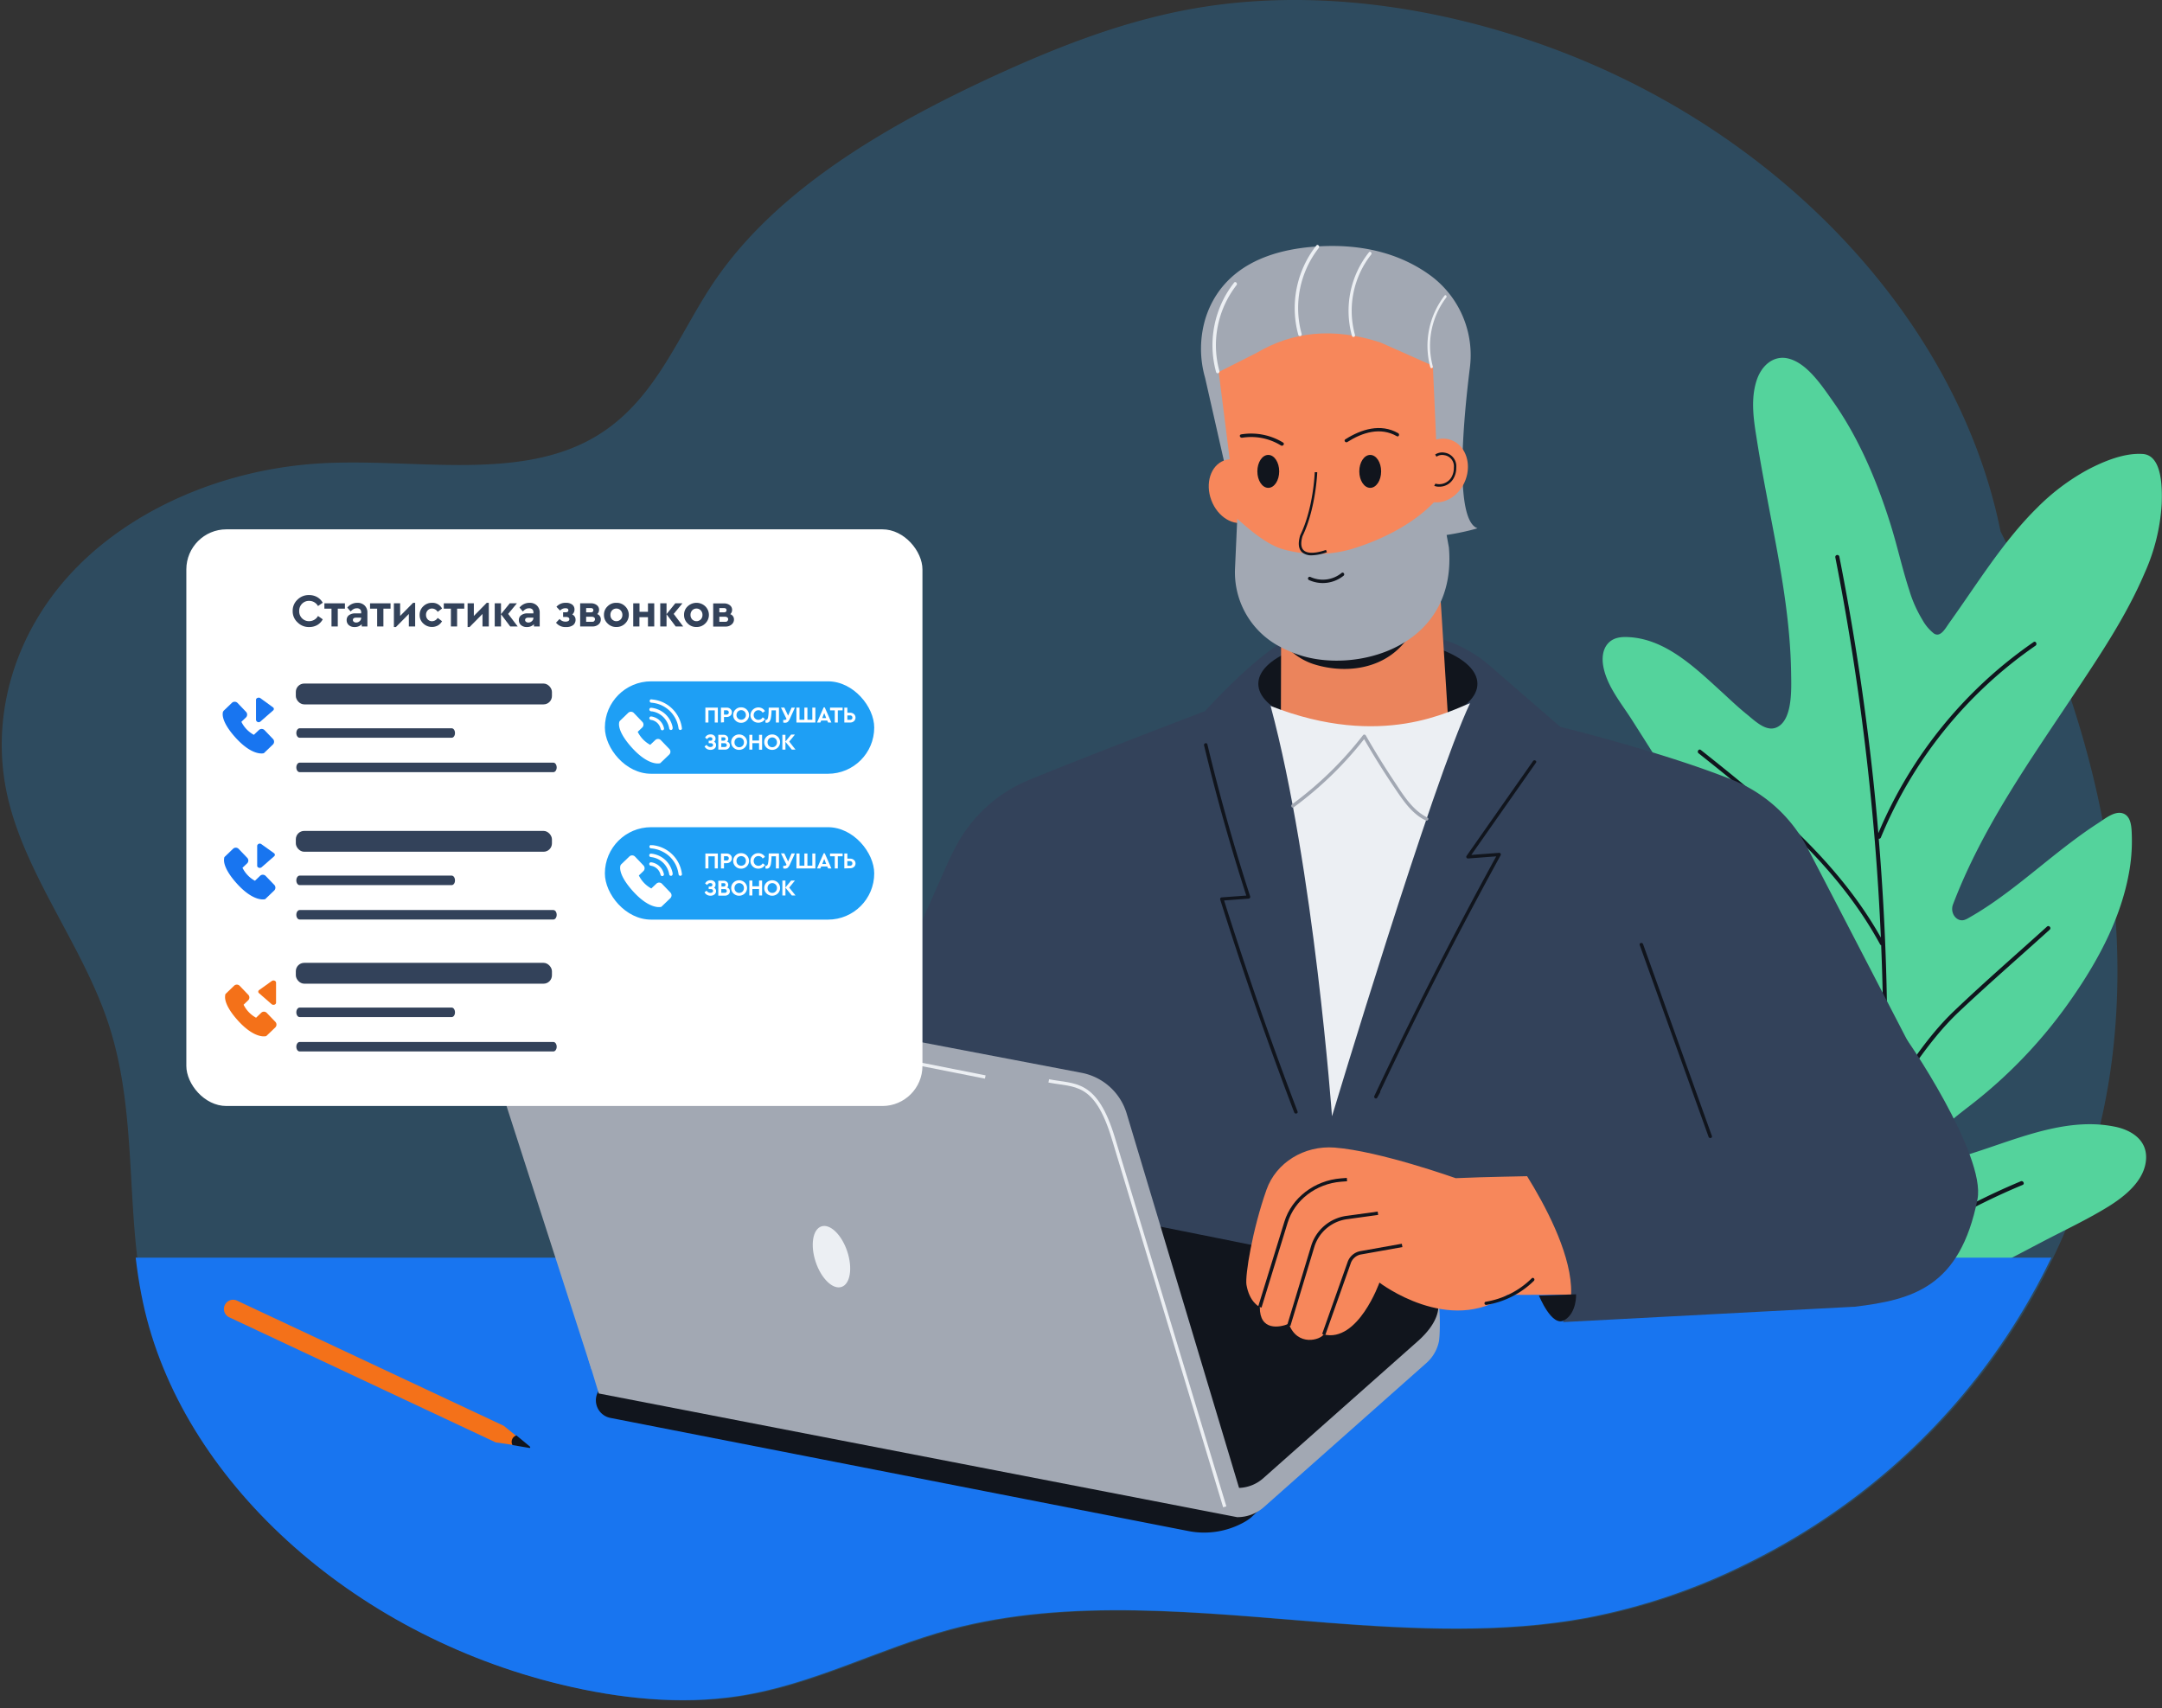 <svg id="Слой_1" data-name="Слой 1" xmlns="http://www.w3.org/2000/svg" xmlns:xlink="http://www.w3.org/1999/xlink" viewBox="0 0 647.3 511.43"><rect x="0" y="0" width="647.3" height="511.43" fill="#333333" stroke="none"/><defs><style>.cls-1,.cls-14{fill:none;}.cls-13,.cls-2{fill:#11151d;}.cls-3{opacity:0.23;}.cls-4{fill:#1e9ff5;}.cls-5{fill:#54d39c;}.cls-6{fill:#a2a8b3;}.cls-7{clip-path:url(#clip-path);}.cls-8{fill:#1875f0;}.cls-9{fill:#f47119;}.cls-10{fill:#33425a;}.cls-11{fill:#eb845c;}.cls-12{clip-path:url(#clip-path-2);}.cls-13{fill-rule:evenodd;}.cls-14{stroke:#eceff3;stroke-miterlimit:10;}.cls-15{fill:#eceff3;}.cls-16{fill:#f7875b;}.cls-17{fill:#fff;}</style><clipPath id="clip-path"><path class="cls-1" d="M601.17,193.19c3.16-74-54.2-148.51-137.8-179.09C429.92,1.87,392.2-3.7,356.9,2.5c-21.09,3.71-40.68,11.45-59.39,20C264,37.91,231.45,57.15,213,84.73c-11.21,16.74-18,37.11-37.69,47.3-22.64,11.7-52.53,5.13-79.53,6.63-29.22,1.62-57,13.72-74.64,32.5s-24.82,44-19.32,67.6c5.43,23.36,22.27,44.17,30,67.14,9.17,27.36,5,56.26,11,84.12C54.1,442.76,105,489.23,168.11,504.38c17.27,4.15,35.58,6.1,53,3.41,22.41-3.45,41.86-14.19,63.47-20,35.7-9.51,74.8-4.95,112.56-2,26.07,2,52.62,3.26,77.95-1.43a184.93,184.93,0,0,0,47.69-16.11C587.09,436.72,625,376.49,632.06,315S618.19,190.89,585,134.49"/></clipPath><clipPath id="clip-path-2"><path class="cls-2" d="M424.66,120.83l-41.85.31.94,70.7a19.06,19.06,0,0,0,9.3,6.92c14.18,4.63,33.85-.45,33.45-27.35Z"/></clipPath></defs><g class="cls-3"><path class="cls-4" d="M601.7,193.24c3.16-74-54.19-148.51-137.8-179.09C430.46,1.92,392.73-3.65,357.44,2.55c-21.1,3.71-40.69,11.45-59.4,20C264.49,38,232,57.2,213.52,84.78c-11.2,16.74-18,37.11-37.69,47.3-22.64,11.7-52.53,5.14-79.52,6.63-29.22,1.62-57,13.72-74.64,32.5s-24.83,43.95-19.33,67.6C7.78,262.17,24.61,283,32.31,306c9.17,27.35,5,56.25,11,84.12,11.36,52.73,62.3,99.2,125.37,114.35,17.26,4.15,35.57,6.1,53,3.41,22.41-3.45,41.85-14.19,63.47-19.95,35.7-9.51,74.79-4.95,112.56-2,26.06,2.05,52.62,3.26,77.95-1.43a184.48,184.48,0,0,0,47.68-16.11C587.62,436.77,625.53,376.54,632.59,315s-13.87-124.07-47.1-180.47"/></g><path class="cls-5" d="M642.54,346.78c.2-5.79-4.85-8.5-9.09-9.4-13.15-2.8-26.43,2.36-39,6.59-3.28,1.1-6.57,2.18-9.9,3.08-1.45.4-2.93.82-4.41,1.09a5.78,5.78,0,0,1-2.15.11c-1.35-.25-1.34-1.68-.92-3,2-6.38,8.44-10.87,13.07-14.49a144.18,144.18,0,0,0,28.39-29.35c8.37-11.62,16.18-25.14,18.87-40a52.37,52.37,0,0,0,.87-10.9c-.07-2.49-.06-6-2.57-6.95s-5.51,1.6-7.59,2.93c-2.74,1.77-5.4,3.67-8,5.64C609.74,259.94,600,269,588.77,275.18l-.07,0c-2.45,1.36-5-1.48-4-4.33,8.79-23.12,23-43,36.31-63.08,7.62-11.5,15.57-23.24,21.11-36.25a58.81,58.81,0,0,0,5.09-20.6c.18-4.91.16-14.58-5.64-15-5.48-.39-11.64,2.14-16.58,4.74a65.38,65.38,0,0,0-15.1,11.39c-10.14,10-17.87,22.7-26.31,34.48-1.12,1.58-2.59,4.44-4.58,3.13a13.44,13.44,0,0,1-3.38-4,38,38,0,0,1-4-9c-2.13-6.52-3.59-13.32-5.66-19.88-4.15-13.19-9.63-26-17.36-36.88-3.34-4.73-7.64-11.17-13.14-12.55-4.39-1.1-8.09,2-9.57,6.67-1.74,5.49-.9,11.4,0,16.93,1.2,7.77,2.69,15.47,4.15,23.17,3,15.62,6,31.4,6.22,47.49.07,4.66.51,14.31-4.57,16.26-3.09,1.18-6.36-2.13-8.68-4s-4.51-3.91-6.7-5.95C508,200.37,499.2,191.54,488,190.77c-2.32-.16-4.93-.07-6.68,2-1.52,1.78-1.71,4.34-1.31,6.65,1.06,6,5.51,11.26,8.57,16.08,7.55,11.88,15.2,23.73,21.58,36.52a157.65,157.65,0,0,1,8.16,19.25c2.34,6.81,5,14.7,4.11,22.2a14.63,14.63,0,0,1-1.63,5.67c-1.5,2.42-3.53.87-5.27-.26-2.88-1.87-5.74-3.8-8.66-5.59-5.56-3.42-11.45-6.53-17.77-7.58-4.19-.69-9.14,0-12.6,3.11-4.48,4-3.63,10.17-1.68,15.4,9.53,25.49,34.73,36.86,45.31,61.57a43.54,43.54,0,0,1,3.66,19.32c0,.24-.87,4.27.78,4.64,6.71,1.51,11.5,2.57,25.45,3.56,7,.5,13.92.86,20.86-.17,7.18-1.07,13.21-7,19.71-10.4l20.8-10.91c6.61-3.47,13.44-6.64,19.85-10.59C635.87,358.36,642.3,353.51,642.54,346.78Z"/><path class="cls-2" d="M613.69,278.33c.58-.53-.24-1.44-.82-.91-9.31,8.43-18.83,16.67-27.9,25.34-8,7.65-13.91,17.09-20.07,26.22a760.55,760.55,0,0,0-2.4-77.86.58.58,0,0,0,.63-.37,129.94,129.94,0,0,1,46.29-57.43c.64-.44.08-1.53-.57-1.08a131.3,131.3,0,0,0-46.48,57.21Q561,233,558.86,216.63q-3.24-25.12-8.17-50a.61.61,0,0,0-1.19.27,758.79,758.79,0,0,1,13.63,113.8c-13-23.1-33.39-39.89-53.9-56.16-.62-.49-1.28.54-.67,1,20.79,16.5,41.45,33.49,54.33,57.18a.59.59,0,0,0,.33.28q1,23.91.43,47.85a.53.53,0,0,0,0,.25c-.1,4.17-.22,8.34-.39,12.51-.21,5.28-.5,10.56-.82,15.83a367.18,367.18,0,0,0-64.34-51.74.62.62,0,0,0-.67,1,364.78,364.78,0,0,1,64.47,51.9.57.57,0,0,0,.45.18q-1,16.09-2.69,32.13c-.08.78,1.14.84,1.22.06q.72-6.84,1.31-13.68a.65.65,0,0,0,.55-.1,199.6,199.6,0,0,1,42.83-24.43c.73-.3.16-1.39-.56-1.08a200.68,200.68,0,0,0-42.7,24.32q2-23.38,2.55-46.85c6.72-9.85,13-20.07,21.71-28.29S604.65,286.51,613.69,278.33Z"/><path class="cls-6" d="M367.13,141,360.8,113.1a31.49,31.49,0,0,1,.19-18c2.9-9,10.86-19.41,31.89-21.2,16.77-1.42,28.2,3.2,35.76,8.85a29.62,29.62,0,0,1,11.43,27.41c-2.06,16.53-4.64,45.67,2.31,48C442.38,158.13,399.63,172,367.13,141Z"/><g class="cls-7"><rect class="cls-8" x="36.62" y="376.53" width="581.22" height="134.85" transform="translate(654.46 887.91) rotate(-180)"/></g><path class="cls-9" d="M67.31,390.73h0A2.74,2.74,0,0,1,71,389.42l79.81,37.45,7,5.67a.36.36,0,0,1-.28.63l-9.1-1.32L68.63,394.39A2.74,2.74,0,0,1,67.31,390.73Z"/><path class="cls-2" d="M158.39,433.49l-4.95-.84a2,2,0,0,1,1.19-2.89l4,3.31A.24.24,0,0,1,158.39,433.49Z"/><path class="cls-10" d="M245.93,327.07a14.27,14.27,0,0,1,11-8.22L281.25,264c1.43-3.21,2.91-6.76,4.9-10.5a43.53,43.53,0,0,1,21.79-19.93c20.42-8.34,52.86-20.67,52.86-20.67s19.86-22.19,29.83-23.45h28.88a40.73,40.73,0,0,1,26.69,10l20.93,18.16s31.25,7.66,51.84,16a43.72,43.72,0,0,1,22,19.92c2,3.75,50.12,96.5,49.86,96.41-.7-.37-141.78,36.93-141.78,36.93H367.65l-41.31.28c-45.54-1.14-71-29.24-71.65-28.9C250.89,359.56,238.71,344.88,245.93,327.07Z"/><path class="cls-10" d="M319.38,286.23c.09-.85-1.15-.84-1.25,0a274.57,274.57,0,0,0-.25,59.77c.09.84,1.33.85,1.24,0A274.57,274.57,0,0,1,319.38,286.23Z"/><path class="cls-10" d="M494.28,286.23c-.09-.85,1.15-.84,1.25,0a275.2,275.2,0,0,1,.25,59.77c-.09.84-1.34.85-1.25,0A274.57,274.57,0,0,0,494.28,286.23Z"/><ellipse class="cls-2" cx="409.54" cy="204.73" rx="32.8" ry="13.8"/><polygon class="cls-11" points="433.52 214.65 407.68 227.26 383.5 214.8 383.64 163.53 429.8 155.09 433.52 214.65"/><path class="cls-2" d="M424.66,120.83l-41.85.31.94,70.7a19.06,19.06,0,0,0,9.3,6.92c14.18,4.63,33.85-.45,33.45-27.35Z"/><g class="cls-12"><path class="cls-13" d="M363.7,103c-3.54,50.43,24.23,93.69,49.72,86"/></g><path class="cls-2" d="M226.72,309.8l88.42,16.69a17.57,17.57,0,0,1,13.52,12.21l10.16,33.87,69.59,13.95c6.37,0,12.38,3.17,13.41,8.17,0,.1.08.19.11.29.61,2,.63,10,.19,12.08a11.82,11.82,0,0,1-3.81,6.4l-43.8,40.92A14.06,14.06,0,0,1,372,456a24.54,24.54,0,0,1-16.34,2.36L182.74,424.51a5.36,5.36,0,0,1-3.85-7.48C203.75,362.16,209.22,350.9,226.72,309.8Z"/><path class="cls-6" d="M203.5,380.51c2.2-1.95,34.43-29.07,37.37-29.07L419,387.14c5.84,0,10.15-2.14,11.6,2.54.61,2,.62,10,.18,12.08a11.82,11.82,0,0,1-3.81,6.4l-48.57,43.07a12,12,0,0,1-8,3L179.27,417.2l-3.12-10.28Z"/><path class="cls-2" d="M210.73,374.86c2.11-1.87,33-27.83,35.78-27.83l170.57,34.18c10.59,0,20.17,8.74,7.64,20.13l-46.51,41.24a11.5,11.5,0,0,1-7.64,2.9L176.78,407.7Z"/><path class="cls-6" d="M371.55,447.4l-34.22-114a17.55,17.55,0,0,0-13.52-12.21l-166.9-31.86a12.05,12.05,0,0,0-13.82,15.23l34,105.48Z"/><path class="cls-14" d="M314,323.61c7.79,1.56,14.08-.29,19.37,17.3l33.32,110.23"/><ellipse class="cls-15" cx="248.96" cy="376.21" rx="4.98" ry="9.55" transform="translate(-106.14 97.97) rotate(-18.42)"/><line class="cls-14" x1="294.99" y1="322.45" x2="211.12" y2="305.84"/><path class="cls-15" d="M440.13,210.55c-5.39,1.89-26.17,14-59.71.81,13,48.32,18.38,122.85,18.38,122.85S428.9,234.17,440.13,210.55Z"/><path class="cls-16" d="M484.13,350.55c-12.77,1.9-28.66,1.33-48.29,2.19-.06,0-22.72-8.12-36.27-9.16-9.1-.7-17.52,4.51-20.38,12.61-4.22,11.92-6.46,25.7-6,28.48.88,5.07,3.63,6.44,4,6.66-.08,7.21,5.93,6.16,8.67,5,2.61,7,9.54,4.78,10.43,3.19C406.58,402.1,413,384,413,384s20.93,16.08,38.37,3.63c3.75.11,18,0,34.56-.2C484.83,373.82,485.37,364.14,484.13,350.55Z"/><path class="cls-2" d="M396.79,399.7l-.94-.33L403.42,378a5,5,0,0,1,4-3.44l12.28-2.19.18,1-12.28,2.19a4,4,0,0,0-3.22,2.76Z"/><path class="cls-2" d="M386.34,397l-.95-.29,7.23-23.9A12.9,12.9,0,0,1,403.33,364l9.15-1.26.14,1L403.47,365a11.93,11.93,0,0,0-9.9,8.12Z"/><path class="cls-2" d="M377.7,391.48l-1-.3,7.85-25.43c2.2-7.13,9-12.33,16.9-12.95l1.79-.14.08,1-1.79.14c-7.5.58-13.94,5.51-16,12.25Z"/><path class="cls-2" d="M444.87,389.73h0a25.37,25.37,0,0,0,13.72-7,.43.43,0,0,1,.65,0,.52.52,0,0,1,0,.75,26.33,26.33,0,0,1-14.22,7.2.49.49,0,0,1-.57-.42A.49.49,0,0,1,444.87,389.73Z"/><ellipse class="cls-16" cx="369.91" cy="147.06" rx="7.73" ry="9.79" transform="translate(-28.08 138.98) rotate(-20.52)"/><path class="cls-16" d="M364.88,111.38l7.74,61.35s1.27,14,18.18,19.77,43.06-2.47,40.49-31.25L429,109.51l-15.75-7c-14.38-4.63-26.39-3.12-37,3.12Z"/><path class="cls-6" d="M431,148.51c-6.5,7.82-16.88,13-26.32,15.87a37.57,37.57,0,0,1-20.42.1c-5.72-1.57-12-7.63-13.83-9.14l-.66,14.71A25.15,25.15,0,0,0,382.1,193a38.58,38.58,0,0,0,6.37,2.92c16.9,6,47.9-1.81,45.33-32Z"/><ellipse class="cls-2" cx="379.72" cy="141.13" rx="3.27" ry="4.93"/><ellipse class="cls-2" cx="410.24" cy="141.13" rx="3.27" ry="4.93"/><path class="cls-16" d="M434.59,131.8c-3.16-1.23-6.77,0-9.19,2.79l.75,14.62a7.53,7.53,0,0,0,1.38.72c4.22,1.64,9.22-1.08,11.18-6.09S438.82,133.44,434.59,131.8Z"/><path class="cls-2" d="M430.93,145.71a3.82,3.82,0,0,1-1.52-.25l.34-.66a4.26,4.26,0,0,0,4.76-1.83,5.51,5.51,0,0,0,.77-3,3.34,3.34,0,0,0-2.85-3.69,3,3,0,0,0-2.35.45l-.4-.64a3.88,3.88,0,0,1,2.92-.55A4.11,4.11,0,0,1,436,140a6.25,6.25,0,0,1-.89,3.36A4.79,4.79,0,0,1,430.93,145.71Z"/><path class="cls-2" d="M392.29,172.72a8.91,8.91,0,0,0,9.39-1.18c.51-.41,1.09.42.58.83a9.94,9.94,0,0,1-10.4,1.27A.51.51,0,0,1,392.29,172.72Z"/><path class="cls-2" d="M392.76,166.26a4.26,4.26,0,0,1-2.93-.92c-1.07-1-1.26-2.68-.56-5.06,4-8.15,4.36-18.81,4.36-18.91l.75,0c0,.11-.42,10.93-4.41,19.15-.59,2-.47,3.48.37,4.25,1.85,1.7,6.61-.12,6.66-.13l.27.7A14.49,14.49,0,0,1,392.76,166.26Z"/><path class="cls-15" d="M369.49,84.62a30.35,30.35,0,0,0-5.4,26.75.5.5,0,0,0,1-.27,29.29,29.29,0,0,1,5.15-25.77C370.59,84.83,369.89,84.12,369.49,84.62Z"/><path class="cls-15" d="M394.12,73.5a30.35,30.35,0,0,0-5.41,26.75.5.5,0,0,0,1-.27,29.23,29.23,0,0,1,5.15-25.77C395.22,73.7,394.52,73,394.12,73.5Z"/><path class="cls-15" d="M432.49,88.52a24.63,24.63,0,0,0-4.26,21.42.39.39,0,0,0,.76-.21A23.8,23.8,0,0,1,433,89.09C433.35,88.68,432.8,88.11,432.49,88.52Z"/><path class="cls-15" d="M409.86,75.54a28.17,28.17,0,0,0-5.09,25,.47.47,0,0,0,.91-.25,27.2,27.2,0,0,1,4.84-24.07C410.89,75.74,410.23,75.07,409.86,75.54Z"/><path class="cls-2" d="M418.61,129.69c-5.25-3-11.05-1.19-15.83,1.85-.54.35.07,1.14.61.8,4.49-2.86,9.88-4.58,14.83-1.74C418.78,130.93,419.16,130,418.61,129.69Z"/><path class="cls-2" d="M384.11,132.47a18.36,18.36,0,0,0-12.49-2.42c-.73.14-.42,1.1.31,1a17,17,0,0,1,11.6,2.33C384.16,133.69,384.74,132.83,384.11,132.47Z"/><path class="cls-6" d="M427.39,244.79c-4.56-2.24-7.26-6.81-10-10.91q-4.47-6.7-8.48-13.71a.51.51,0,0,0-.79-.1,107.55,107.55,0,0,1-21.31,20.77c-.51.38,0,1.25.51.87a108.48,108.48,0,0,0,21.09-20.41c2.9,5,5.94,9.89,9.18,14.66,2.53,3.75,5.1,7.64,9.28,9.69C427.46,245.93,428,245.07,427.39,244.79Z"/><path class="cls-2" d="M388.49,332.79q-11.92-31.26-22-63.2l7.33-.54a.52.52,0,0,0,.49-.64Q367,245.9,361.49,222.86c-.15-.62-1.12-.36-1,.27q5.46,22.71,12.65,45l-7.34.54a.5.5,0,0,0-.48.63q10.14,32.22,22.18,63.79C387.76,333.65,388.72,333.4,388.49,332.79Z"/><path class="cls-2" d="M459,227.85l-19.93,28.43a.5.5,0,0,0,.43.75l8.47-.64q-19.37,35.3-36.49,71.74c-.27.57.55,1.08.87.5l.83-1.51a.44.44,0,0,0,.05-.35q16.94-35.89,36.05-70.69a.5.5,0,0,0-.43-.75l-8.34.63,19.35-27.6C460.25,227.83,459.38,227.33,459,227.85Z"/><path class="cls-10" d="M467.92,395.83,555,391.24l.2,0c17.71-2.12,31.61-6,36.85-32.14,2.65-13.26-21.75-49.32-22.24-49.2L451,343C451.24,343.12,478.66,380,467.92,395.83Z"/><path class="cls-2" d="M460.76,387.88l11.12-.37s.25,5.5-3.5,7.75S460.76,387.88,460.76,387.88Z"/><path class="cls-2" d="M512.54,340.11q-10.3-28.74-20.62-57.47c-.22-.6-1.19-.34-1,.27q10.32,28.72,20.63,57.46C511.79,341,512.76,340.72,512.54,340.11Z"/><rect class="cls-17" x="55.79" y="158.48" width="220.39" height="172.65" rx="12"/><path class="cls-10" d="M87.63,182.94a4.49,4.49,0,0,1,1.44-3.41,4.72,4.72,0,0,1,3.49-1.37,4.82,4.82,0,0,1,2.39.6,4.47,4.47,0,0,1,1.68,1.69l-1.42,1a3,3,0,0,0-2.65-1.55,2.86,2.86,0,0,0-2.13.86,3,3,0,0,0-.85,2.19,2.93,2.93,0,0,0,.85,2.17,2.86,2.86,0,0,0,2.13.85,3,3,0,0,0,2.65-1.55l1.42,1A4.31,4.31,0,0,1,95,187.12a4.73,4.73,0,0,1-2.4.61,4.69,4.69,0,0,1-3.5-1.38A4.44,4.44,0,0,1,87.63,182.94Z"/><path class="cls-10" d="M99.25,187.56v-5.33H97.12v-1.6h6.15v1.6h-2.14v5.33Z"/><path class="cls-10" d="M110,183.45v4.11H108.3v-.67a2.83,2.83,0,0,1-2.12.84,2.53,2.53,0,0,1-1.74-.57,1.92,1.92,0,0,1-.65-1.5,1.75,1.75,0,0,1,.7-1.48,3.1,3.1,0,0,1,1.92-.54h1.73v-.3a1.19,1.19,0,0,0-.33-.91,1.34,1.34,0,0,0-1-.31,1.93,1.93,0,0,0-.93.22,3.65,3.65,0,0,0-.9.73l-1-1.16a3.79,3.79,0,0,1,3-1.43,3,3,0,0,1,2.17.78A2.88,2.88,0,0,1,110,183.45ZM108.14,185v-.08h-1.48c-.65,0-1,.23-1,.7a.63.63,0,0,0,.28.55,1.14,1.14,0,0,0,.72.21,1.46,1.46,0,0,0,1-.39A1.3,1.3,0,0,0,108.14,185Z"/><path class="cls-10" d="M112.92,187.56v-5.33h-2.13v-1.6h6.14v1.6h-2.14v5.33Z"/><path class="cls-10" d="M123.68,180.48h.62v7.08h-1.89v-3.75l-3.87,3.92h-.61v-7.1h1.87v3.78Z"/><path class="cls-10" d="M125.64,184.09a3.43,3.43,0,0,1,1.08-2.56,3.64,3.64,0,0,1,2.63-1.05,3.22,3.22,0,0,1,3,1.71l-1.31,1a2,2,0,0,0-1.67-1,1.73,1.73,0,0,0-1.31.54,1.89,1.89,0,0,0-.51,1.35,1.92,1.92,0,0,0,.51,1.37,1.73,1.73,0,0,0,1.31.54,2,2,0,0,0,1.67-1l1.31,1a3.44,3.44,0,0,1-1.24,1.27,3.76,3.76,0,0,1-4.4-.61A3.37,3.37,0,0,1,125.64,184.09Z"/><path class="cls-10" d="M135,187.56v-5.33h-2.13v-1.6H139v1.6h-2.14v5.33Z"/><path class="cls-10" d="M145.73,180.48h.62v7.08h-1.89v-3.75l-3.87,3.92H140v-7.1h1.87v3.78Z"/><path class="cls-10" d="M155,187.56h-2.24L150,183.9v3.66h-1.88v-6.93H150v3.24l2.62-3.24h2.14l-2.62,3.17Z"/><path class="cls-10" d="M161.59,183.45v4.11h-1.73v-.67a2.82,2.82,0,0,1-2.12.84,2.53,2.53,0,0,1-1.74-.57,1.92,1.92,0,0,1-.65-1.5,1.74,1.74,0,0,1,.71-1.48,3.05,3.05,0,0,1,1.91-.54h1.73v-.3a1.19,1.19,0,0,0-.33-.91,1.32,1.32,0,0,0-1-.31,1.93,1.93,0,0,0-.93.22,3.65,3.65,0,0,0-.9.73l-1-1.16a3.79,3.79,0,0,1,3-1.43,3,3,0,0,1,2.18.78A2.91,2.91,0,0,1,161.59,183.45ZM159.7,185v-.08h-1.48c-.64,0-1,.23-1,.7a.63.63,0,0,0,.28.55,1.14,1.14,0,0,0,.72.21,1.46,1.46,0,0,0,1-.39A1.27,1.27,0,0,0,159.7,185Z"/><path class="cls-10" d="M172.32,185.53a2,2,0,0,1-.73,1.63,3.39,3.39,0,0,1-2.12.57,3.53,3.53,0,0,1-3-1.3l1.07-1.12a2.26,2.26,0,0,0,1.8.8,1.5,1.5,0,0,0,.83-.2.6.6,0,0,0,.29-.53.55.55,0,0,0-.26-.49,1.24,1.24,0,0,0-.72-.18h-.89v-1.4h.81c.51,0,.77-.2.77-.6s-.29-.61-.85-.61a2.18,2.18,0,0,0-1.64.7l-1.08-1.13a3.53,3.53,0,0,1,2.83-1.19,3,3,0,0,1,1.89.53,1.79,1.79,0,0,1,.68,1.5,1.82,1.82,0,0,1-.68,1.46A1.66,1.66,0,0,1,172.32,185.53Z"/><path class="cls-10" d="M179.88,185.45a1.91,1.91,0,0,1-.71,1.52,2.66,2.66,0,0,1-1.78.59H173.7v-6.93h3.22a2.74,2.74,0,0,1,1.76.54,1.7,1.7,0,0,1,.68,1.41,1.67,1.67,0,0,1-.56,1.27A1.64,1.64,0,0,1,179.88,185.45Zm-4.39-3.4v1.29h1.32c.56,0,.84-.22.84-.65s-.28-.64-.84-.64Zm2.39,3.9a.68.68,0,0,0,.26-.56.65.65,0,0,0-.26-.54,1.14,1.14,0,0,0-.7-.2h-1.69v1.51h1.69A1.08,1.08,0,0,0,177.88,186Z"/><path class="cls-10" d="M180.83,184.09a3.35,3.35,0,0,1,1.08-2.56,3.51,3.51,0,0,1,2.63-1.05,3.55,3.55,0,0,1,2.64,1.05,3.57,3.57,0,0,1,0,5.13,3.6,3.6,0,0,1-2.65,1.06,3.51,3.51,0,0,1-2.62-1.06A3.39,3.39,0,0,1,180.83,184.09Zm5,1.36a1.87,1.87,0,0,0,.51-1.34,1.9,1.9,0,0,0-.51-1.36,1.67,1.67,0,0,0-1.28-.55,1.7,1.7,0,0,0-1.29.54,1.9,1.9,0,0,0-.5,1.37,1.86,1.86,0,0,0,.5,1.34,1.82,1.82,0,0,0,2.57,0Z"/><path class="cls-10" d="M189.59,187.56v-6.93h1.88v2.54H194v-2.54h1.88v6.93H194v-2.78h-2.56v2.78Z"/><path class="cls-10" d="M204.54,187.56H202.3l-2.74-3.66v3.66h-1.88v-6.93h1.88v3.24l2.62-3.24h2.14l-2.62,3.17Z"/><path class="cls-10" d="M204.81,184.09a3.35,3.35,0,0,1,1.08-2.56,3.83,3.83,0,0,1,5.27,0,3.57,3.57,0,0,1,0,5.13,3.57,3.57,0,0,1-2.64,1.06,3.52,3.52,0,0,1-2.63-1.06A3.39,3.39,0,0,1,204.81,184.09Zm5,1.36a1.87,1.87,0,0,0,.51-1.34,1.9,1.9,0,0,0-.51-1.36,1.67,1.67,0,0,0-1.28-.55,1.7,1.7,0,0,0-1.29.54,1.94,1.94,0,0,0-.5,1.37,1.9,1.9,0,0,0,.5,1.34,1.82,1.82,0,0,0,2.57,0Z"/><path class="cls-10" d="M219.75,185.45A1.91,1.91,0,0,1,219,187a2.66,2.66,0,0,1-1.78.59h-3.69v-6.93h3.22a2.74,2.74,0,0,1,1.76.54,1.7,1.7,0,0,1,.68,1.41,1.67,1.67,0,0,1-.56,1.27A1.64,1.64,0,0,1,219.75,185.45Zm-4.38-3.4v1.29h1.31c.56,0,.84-.22.84-.65s-.28-.64-.84-.64Zm2.38,3.9a.66.66,0,0,0,.26-.56.62.62,0,0,0-.26-.54,1.14,1.14,0,0,0-.7-.2h-1.68v1.51h1.68A1.08,1.08,0,0,0,217.75,186Z"/><rect class="cls-4" x="181.1" y="203.99" width="80.64" height="27.67" rx="13.84"/><path class="cls-17" d="M195,209.38l.46.06a9.77,9.77,0,0,1,5.81,2.75,9.88,9.88,0,0,1,2.85,5.5c0,.09,0,.18.05.27v.24a.08.08,0,0,0,0,0,.51.51,0,0,1-.56.35.52.52,0,0,1-.44-.46c-.07-.37-.13-.74-.22-1.09a8.85,8.85,0,0,0-8-6.62.52.52,0,0,1-.1-1l0,0Z"/><path class="cls-17" d="M194.93,211.9a7.16,7.16,0,0,1,1.32.25,7.24,7.24,0,0,1,5.13,5.56,1.72,1.72,0,0,1,0,.39.5.5,0,0,1-.48.46.53.53,0,0,1-.53-.43,6.24,6.24,0,0,0-.77-2.14,6.14,6.14,0,0,0-4.34-3c-.14,0-.28,0-.43-.06a.52.52,0,0,1-.07-1Z"/><path class="cls-17" d="M194.9,214.5a3.52,3.52,0,0,1,1,.23,4.44,4.44,0,0,1,2.89,3.25.5.5,0,0,1-.3.63.51.51,0,0,1-.63-.22,1.34,1.34,0,0,1-.07-.18,3.46,3.46,0,0,0-2.9-2.68.53.53,0,0,1-.48-.5.52.52,0,0,1,.41-.52Z"/><path class="cls-17" d="M196.24,221.52,194.67,223h0a9,9,0,0,1-3.74-3.89h0l1.38-1.32a1.19,1.19,0,0,0,0-1.68l-2.56-2.67a1.2,1.2,0,0,0-1.68,0l-2.37,2.28a1.17,1.17,0,0,0-.28.4h0l-.05.17s0,.05,0,.08c-.14.75-.13,3.18,4,7.68,5.11,5.52,8.29,4.45,8.29,4.45l.34-.32.81-.77,1.57-1.51a1.2,1.2,0,0,0,0-1.68l-2.56-2.66A1.18,1.18,0,0,0,196.24,221.52Z"/><path class="cls-17" d="M211.19,216.32v-4.46h3.73v4.46H214v-3.64h-1.9v3.64Z"/><path class="cls-17" d="M215.85,216.32v-4.46h1.67a1.67,1.67,0,0,1,1.16.4,1.31,1.31,0,0,1,.45,1,1.34,1.34,0,0,1-.45,1,1.67,1.67,0,0,1-1.16.4h-.76v1.58Zm.91-2.37h.76a.67.67,0,0,0,.5-.18.64.64,0,0,0,.18-.47.58.58,0,0,0-.19-.46.66.66,0,0,0-.49-.18h-.76Z"/><path class="cls-17" d="M219.52,214.09a2.18,2.18,0,0,1,.69-1.65,2.25,2.25,0,0,1,1.67-.66,2.28,2.28,0,0,1,1.68.66,2.28,2.28,0,0,1,0,3.29,2.29,2.29,0,0,1-1.68.67,2.25,2.25,0,0,1-1.67-.67A2.17,2.17,0,0,1,219.52,214.09Zm3.8,0a1.42,1.42,0,0,0-.41-1.05,1.36,1.36,0,0,0-1-.42,1.39,1.39,0,0,0-1,.41,1.46,1.46,0,0,0-.4,1.06,1.42,1.42,0,0,0,.4,1,1.49,1.49,0,0,0,2,0A1.42,1.42,0,0,0,223.32,214.09Z"/><path class="cls-17" d="M224.68,214.09a2.39,2.39,0,0,1,3.53-2,2.2,2.2,0,0,1,.82.81l-.69.49a1.46,1.46,0,0,0-1.28-.75,1.4,1.4,0,0,0-1,.42,1.46,1.46,0,0,0-.41,1.05,1.42,1.42,0,0,0,.41,1,1.39,1.39,0,0,0,1,.41,1.46,1.46,0,0,0,1.28-.75l.69.49a2.13,2.13,0,0,1-.81.82,2.4,2.4,0,0,1-1.16.29,2.27,2.27,0,0,1-1.69-.67A2.14,2.14,0,0,1,224.68,214.09Z"/><path class="cls-17" d="M230.16,211.86h3.06v4.46h-.91v-3.64H231a13.33,13.33,0,0,1-.19,2.24,2.47,2.47,0,0,1-.46,1.13,1.05,1.05,0,0,1-.79.34,1.28,1.28,0,0,1-.39-.07v-.78h.19c.27,0,.46-.22.57-.67a10.33,10.33,0,0,0,.2-2.2Z"/><path class="cls-17" d="M237,211.86h1l-1.52,3.34a3,3,0,0,1-.61.92,1.32,1.32,0,0,1-.86.27,1.79,1.79,0,0,1-.51-.07v-.78l.36,0a.75.75,0,0,0,.63-.28l-1.67-3.42h1l1.14,2.42Z"/><path class="cls-17" d="M238.45,216.32v-4.46h.92v3.63h1.46v-3.63h.91v3.63h1.47v-3.63h.91v4.46Z"/><path class="cls-17" d="M247.93,216.32l-.25-.58h-1.82l-.25.58h-1l2-4.54h.31l2,4.54Zm-.57-1.33-.59-1.51-.59,1.51Z"/><path class="cls-17" d="M249.93,216.32v-3.64h-1.42v-.82h3.77v.82h-1.44v3.64Z"/><path class="cls-17" d="M252.79,216.32v-4.46h.91v1.53h.81a1.69,1.69,0,0,1,1.17.41,1.44,1.44,0,0,1,0,2.11,1.69,1.69,0,0,1-1.17.41Zm.91-.81h.81a.69.69,0,0,0,.51-.18.6.6,0,0,0,.19-.47.64.64,0,0,0-.19-.49.69.69,0,0,0-.51-.18h-.81Z"/><path class="cls-17" d="M214.39,223.11a1.26,1.26,0,0,1-.46,1,1.86,1.86,0,0,1-1.24.39,2.05,2.05,0,0,1-1.05-.27,1.83,1.83,0,0,1-.7-.76l.63-.46a1.32,1.32,0,0,0,1.12.65.94.94,0,0,0,.57-.17.5.5,0,0,0,.23-.44.47.47,0,0,0-.19-.39.82.82,0,0,0-.53-.15h-.59v-.75h.52a.63.63,0,0,0,.44-.14.48.48,0,0,0,.15-.37.5.5,0,0,0-.16-.39.72.72,0,0,0-.46-.14,1,1,0,0,0-.93.58l-.63-.45a1.66,1.66,0,0,1,.64-.72,1.81,1.81,0,0,1,1-.25,1.53,1.53,0,0,1,1.08.35,1.16,1.16,0,0,1,.4.94,1.1,1.1,0,0,1-.44.9A1.08,1.08,0,0,1,214.39,223.11Z"/><path class="cls-17" d="M218.52,223.12a1.18,1.18,0,0,1-.41.94,1.48,1.48,0,0,1-1.05.37h-2V220h1.58a1.44,1.44,0,0,1,1,.35,1.14,1.14,0,0,1,.39.89,1.07,1.07,0,0,1-.33.81A1.08,1.08,0,0,1,218.52,223.12Zm-1.94-2.37H216v1h.63a.63.63,0,0,0,.43-.13.49.49,0,0,0,.15-.38.47.47,0,0,0-.15-.37A.63.63,0,0,0,216.58,220.75Zm1,2.33a.51.51,0,0,0-.16-.4.65.65,0,0,0-.47-.16h-1v1.13h1a.7.7,0,0,0,.47-.15A.54.54,0,0,0,217.62,223.08Z"/><path class="cls-17" d="M218.92,222.2a2.16,2.16,0,0,1,.69-1.64,2.43,2.43,0,0,1,3.35,0,2.27,2.27,0,0,1,0,3.28,2.43,2.43,0,0,1-3.35,0A2.17,2.17,0,0,1,218.92,222.2Zm3.81,0a1.44,1.44,0,0,0-.41-1,1.47,1.47,0,0,0-2,0,1.46,1.46,0,0,0-.41,1.06,1.42,1.42,0,0,0,.41,1.05,1.36,1.36,0,0,0,1,.42,1.4,1.4,0,0,0,1-.42A1.42,1.42,0,0,0,222.73,222.2Z"/><path class="cls-17" d="M224.35,224.43V220h.91v1.71h2V220h.91v4.46h-.91V222.5h-2v1.93Z"/><path class="cls-17" d="M228.82,222.2a2.16,2.16,0,0,1,.69-1.64,2.43,2.43,0,0,1,3.35,0,2.27,2.27,0,0,1,0,3.28,2.43,2.43,0,0,1-3.35,0A2.17,2.17,0,0,1,228.82,222.2Zm3.8,0a1.4,1.4,0,0,0-.41-1,1.36,1.36,0,0,0-1-.42,1.41,1.41,0,0,0-1,.41,1.46,1.46,0,0,0-.4,1.06,1.42,1.42,0,0,0,.4,1.05,1.38,1.38,0,0,0,1,.42,1.36,1.36,0,0,0,1-.42A1.39,1.39,0,0,0,232.62,222.2Z"/><path class="cls-17" d="M238.17,224.43h-1.1l-1.91-2.33v2.33h-.92V220h.92V222l1.7-2.07H238l-1.71,2.1Z"/><path class="cls-10" d="M135.22,220.88H89.72c-.56,0-1-.63-1-1.42h0c0-.79.46-1.42,1-1.42h45.5c.57,0,1,.63,1,1.42h0C136.24,220.25,135.79,220.88,135.22,220.88Z"/><path class="cls-10" d="M165.67,231.18H89.72c-.56,0-1-.64-1-1.42h0c0-.79.46-1.43,1-1.43h75.95c.56,0,1,.64,1,1.43h0C166.68,230.54,166.23,231.18,165.67,231.18Z"/><rect class="cls-10" x="88.57" y="204.65" width="76.68" height="6.24" rx="2.51"/><path class="cls-8" d="M77.57,218.52,76,220h0a8.87,8.87,0,0,1-3.73-3.89h0l1.38-1.32a1.2,1.2,0,0,0,0-1.68l-2.55-2.67a1.2,1.2,0,0,0-1.68,0l-2.38,2.28a1.28,1.28,0,0,0-.27.4h0a1,1,0,0,0-.06.17s0,.05,0,.08c-.14.75-.13,3.18,4,7.68,5.11,5.52,8.29,4.45,8.29,4.45l.33-.32.81-.77,1.57-1.51a1.19,1.19,0,0,0,0-1.68l-2.55-2.66A1.2,1.2,0,0,0,77.57,218.52Z"/><path class="cls-8" d="M76.65,209.53l0,6A.8.8,0,0,0,78,216l3.75-3.28a.58.58,0,0,0,0-.94L77.92,209C77.42,208.68,76.64,209,76.65,209.53Z"/><path class="cls-10" d="M135.22,265H89.72c-.56,0-1-.64-1-1.42h0c0-.79.46-1.43,1-1.43h45.5c.57,0,1,.64,1,1.43h0C136.24,264.37,135.79,265,135.22,265Z"/><path class="cls-10" d="M165.67,275.3H89.72c-.56,0-1-.63-1-1.42h0c0-.79.46-1.42,1-1.42h75.95c.56,0,1,.63,1,1.42h0C166.68,274.67,166.23,275.3,165.67,275.3Z"/><rect class="cls-10" x="88.57" y="248.77" width="76.68" height="6.24" rx="2.51"/><path class="cls-10" d="M135.22,304.51H89.72c-.56,0-1-.64-1-1.42h0c0-.79.46-1.43,1-1.43h45.5c.57,0,1,.64,1,1.43h0C136.24,303.87,135.79,304.51,135.22,304.51Z"/><path class="cls-10" d="M165.67,314.8H89.72c-.56,0-1-.63-1-1.42h0c0-.79.46-1.42,1-1.42h75.95c.56,0,1,.63,1,1.42h0C166.68,314.17,166.23,314.8,165.67,314.8Z"/><rect class="cls-10" x="88.57" y="288.27" width="76.68" height="6.24" rx="2.51"/><path class="cls-9" d="M78.24,303.19l-1.57,1.51h0a9,9,0,0,1-3.74-3.89h0l1.38-1.33a1.17,1.17,0,0,0,0-1.67l-2.56-2.67a1.19,1.19,0,0,0-1.68,0l-2.37,2.28a1.08,1.08,0,0,0-.28.4h0l0,.16s0,.06,0,.09c-.14.74-.13,3.18,4,7.68,5.11,5.52,8.29,4.45,8.29,4.45l.34-.32.81-.77,1.57-1.51a1.2,1.2,0,0,0,0-1.68l-2.56-2.66A1.17,1.17,0,0,0,78.24,303.19Z"/><path class="cls-9" d="M82.65,294.2l0,6c0,.58-.85.86-1.33.44l-3.75-3.27a.58.58,0,0,1,0-.94l3.8-2.72C81.88,293.34,82.66,293.65,82.65,294.2Z"/><rect class="cls-4" x="181.1" y="247.66" width="80.64" height="27.67" rx="13.84"/><path class="cls-17" d="M195,253.05l.46,0a9.87,9.87,0,0,1,8.66,8.26c0,.09,0,.18.05.27v.23s0,0,0,.05a.52.52,0,0,1-.56.35.53.53,0,0,1-.44-.46c-.07-.37-.13-.74-.22-1.1a8.7,8.7,0,0,0-4.53-5.65,8.94,8.94,0,0,0-3.51-1,.51.51,0,0,1-.1-1l0,0Z"/><path class="cls-17" d="M194.93,255.57a6.42,6.42,0,0,1,1.32.25,7.24,7.24,0,0,1,5.13,5.56,1.67,1.67,0,0,1,0,.39.5.5,0,0,1-.48.45.52.52,0,0,1-.53-.42,6.29,6.29,0,0,0-.77-2.15,6.19,6.19,0,0,0-4.34-3l-.43-.06a.5.5,0,0,1-.45-.48.5.5,0,0,1,.38-.52A.34.34,0,0,1,194.93,255.57Z"/><path class="cls-17" d="M194.9,258.16a4.52,4.52,0,0,1,3.86,3.49.51.51,0,0,1-.93.4.87.87,0,0,1-.07-.17,3.49,3.49,0,0,0-2.9-2.69.53.53,0,0,1-.48-.49.51.51,0,0,1,.41-.52Z"/><path class="cls-17" d="M196.57,264.52,195,266h0a8.87,8.87,0,0,1-3.73-3.89h0l1.38-1.32a1.2,1.2,0,0,0,0-1.68l-2.55-2.67a1.2,1.2,0,0,0-1.68,0l-2.38,2.28a1.28,1.28,0,0,0-.27.4h0a1,1,0,0,0-.06.17s0,0,0,.08c-.14.75-.13,3.18,4,7.68,5.11,5.52,8.29,4.45,8.29,4.45l.33-.32.81-.77,1.57-1.51a1.19,1.19,0,0,0,0-1.68l-2.55-2.66A1.2,1.2,0,0,0,196.57,264.52Z"/><path class="cls-17" d="M211.19,260v-4.46h3.73V260H214v-3.63h-1.9V260Z"/><path class="cls-17" d="M215.85,260v-4.46h1.67a1.72,1.72,0,0,1,1.16.4,1.43,1.43,0,0,1,0,2.08,1.68,1.68,0,0,1-1.16.41h-.76V260Zm.91-2.37h.76a.67.67,0,0,0,.5-.18.63.63,0,0,0,.18-.47.59.59,0,0,0-.19-.46.69.69,0,0,0-.49-.17h-.76Z"/><path class="cls-17" d="M219.52,257.75a2.17,2.17,0,0,1,.69-1.64,2.25,2.25,0,0,1,1.67-.67,2.29,2.29,0,0,1,1.68.67,2.28,2.28,0,0,1,0,3.29,2.29,2.29,0,0,1-1.68.67,2.25,2.25,0,0,1-1.67-.67A2.18,2.18,0,0,1,219.52,257.75Zm3.8,0a1.46,1.46,0,0,0-.41-1.05,1.49,1.49,0,0,0-2,0,1.43,1.43,0,0,0-.4,1.05,1.46,1.46,0,0,0,.4,1.06,1.49,1.49,0,0,0,2,0A1.46,1.46,0,0,0,223.32,257.75Z"/><path class="cls-17" d="M224.68,257.75a2.2,2.2,0,0,1,.7-1.64,2.26,2.26,0,0,1,1.68-.67,2.22,2.22,0,0,1,1.15.3,2.06,2.06,0,0,1,.82.81l-.69.49a1.46,1.46,0,0,0-1.28-.75,1.4,1.4,0,0,0-1,.42,1.55,1.55,0,0,0,0,2.1,1.43,1.43,0,0,0,1,.41,1.46,1.46,0,0,0,1.28-.75l.69.49a2.1,2.1,0,0,1-.81.81,2.31,2.31,0,0,1-1.16.3,2.27,2.27,0,0,1-1.69-.67A2.18,2.18,0,0,1,224.68,257.75Z"/><path class="cls-17" d="M230.16,255.52h3.06V260h-.91v-3.63H231a13.43,13.43,0,0,1-.19,2.24,2.52,2.52,0,0,1-.46,1.13,1.08,1.08,0,0,1-.79.33,1,1,0,0,1-.39-.07v-.77h.19c.27,0,.46-.22.57-.67a10.33,10.33,0,0,0,.2-2.2Z"/><path class="cls-17" d="M237,255.52h1l-1.52,3.34a3.22,3.22,0,0,1-.61.93,1.32,1.32,0,0,1-.86.27,1.81,1.81,0,0,1-.51-.08v-.77l.36,0a.76.76,0,0,0,.63-.29l-1.67-3.42h1l1.14,2.43Z"/><path class="cls-17" d="M238.45,260v-4.46h.92v3.64h1.46v-3.64h.91v3.64h1.47v-3.64h.91V260Z"/><path class="cls-17" d="M247.93,260l-.25-.58h-1.82l-.25.58h-1l2-4.54h.31l2,4.54Zm-.57-1.33-.59-1.5-.59,1.5Z"/><path class="cls-17" d="M249.93,260v-3.63h-1.42v-.83h3.77v.83h-1.44V260Z"/><path class="cls-17" d="M252.79,260v-4.46h.91v1.54h.81a1.64,1.64,0,0,1,1.17.41,1.32,1.32,0,0,1,.46,1,1.34,1.34,0,0,1-.46,1.06,1.68,1.68,0,0,1-1.17.4Zm.91-.8h.81A.69.69,0,0,0,255,259a.61.61,0,0,0,.19-.47A.63.63,0,0,0,255,258a.69.69,0,0,0-.51-.18h-.81Z"/><path class="cls-17" d="M214.39,266.78a1.27,1.27,0,0,1-.46,1,1.86,1.86,0,0,1-1.24.39,2,2,0,0,1-1.05-.28,1.72,1.72,0,0,1-.7-.76l.63-.46a1.3,1.3,0,0,0,1.12.65.94.94,0,0,0,.57-.16.52.52,0,0,0,.23-.44.44.44,0,0,0-.19-.39.82.82,0,0,0-.53-.15h-.59v-.75h.52a.68.68,0,0,0,.44-.14.5.5,0,0,0,.15-.37.48.48,0,0,0-.16-.39.72.72,0,0,0-.46-.14,1,1,0,0,0-.93.58l-.63-.45a1.66,1.66,0,0,1,.64-.72,1.82,1.82,0,0,1,1-.26,1.58,1.58,0,0,1,1.08.35,1.18,1.18,0,0,1,.4,1,1.13,1.13,0,0,1-.44.9A1.08,1.08,0,0,1,214.39,266.78Z"/><path class="cls-17" d="M218.52,266.78a1.2,1.2,0,0,1-.41,1,1.53,1.53,0,0,1-1.05.37h-2v-4.47h1.58a1.49,1.49,0,0,1,1,.35,1.16,1.16,0,0,1,.39.9,1,1,0,0,1-.33.8A1.09,1.09,0,0,1,218.52,266.78Zm-1.94-2.36H216v1h.63a.63.63,0,0,0,.43-.14.47.47,0,0,0,.15-.37.49.49,0,0,0-.15-.38A.63.63,0,0,0,216.58,264.42Zm1,2.33a.53.53,0,0,0-.16-.41.7.7,0,0,0-.47-.15h-1v1.12h1a.7.7,0,0,0,.47-.15A.51.51,0,0,0,217.62,266.75Z"/><path class="cls-17" d="M218.92,265.87a2.18,2.18,0,0,1,.69-1.65,2.43,2.43,0,0,1,3.35,0,2.28,2.28,0,0,1,0,3.29,2.43,2.43,0,0,1-3.35,0A2.17,2.17,0,0,1,218.92,265.87Zm3.81,0a1.46,1.46,0,0,0-.41-1.06,1.43,1.43,0,0,0-1-.41,1.39,1.39,0,0,0-1,.41,1.46,1.46,0,0,0-.41,1.06,1.44,1.44,0,0,0,.41,1.05,1.35,1.35,0,0,0,1,.41,1.39,1.39,0,0,0,1-.41A1.44,1.44,0,0,0,222.73,265.87Z"/><path class="cls-17" d="M224.35,268.1v-4.47h.91v1.72h2v-1.72h.91v4.47h-.91v-1.93h-2v1.93Z"/><path class="cls-17" d="M228.82,265.87a2.18,2.18,0,0,1,.69-1.65,2.43,2.43,0,0,1,3.35,0,2.28,2.28,0,0,1,0,3.29,2.43,2.43,0,0,1-3.35,0A2.17,2.17,0,0,1,228.82,265.87Zm3.8,0a1.42,1.42,0,0,0-.41-1.06,1.39,1.39,0,0,0-1-.41,1.41,1.41,0,0,0-1,.41,1.46,1.46,0,0,0-.4,1.06,1.43,1.43,0,0,0,.4,1.05,1.37,1.37,0,0,0,1,.41,1.35,1.35,0,0,0,1-.41A1.4,1.4,0,0,0,232.62,265.87Z"/><path class="cls-17" d="M238.17,268.1h-1.1l-1.91-2.33v2.33h-.92v-4.47h.92v2.07l1.7-2.07H238l-1.71,2.11Z"/><path class="cls-8" d="M77.9,262.19l-1.57,1.51h0a8.93,8.93,0,0,1-3.73-3.89h0L74,258.48a1.18,1.18,0,0,0,0-1.67l-2.56-2.67a1.19,1.19,0,0,0-1.68,0l-2.38,2.28a1.18,1.18,0,0,0-.27.4h0a.7.7,0,0,0,0,.16.29.29,0,0,0,0,.09c-.14.74-.13,3.18,4,7.68,5.11,5.52,8.29,4.45,8.29,4.45l.33-.32.81-.77,1.57-1.51a1.2,1.2,0,0,0,0-1.68l-2.56-2.66A1.19,1.19,0,0,0,77.9,262.19Z"/><path class="cls-8" d="M77,253.2l0,6c0,.58.85.86,1.33.44l3.75-3.27a.58.58,0,0,0-.06-.94l-3.8-2.72A.79.79,0,0,0,77,253.2Z"/></svg>